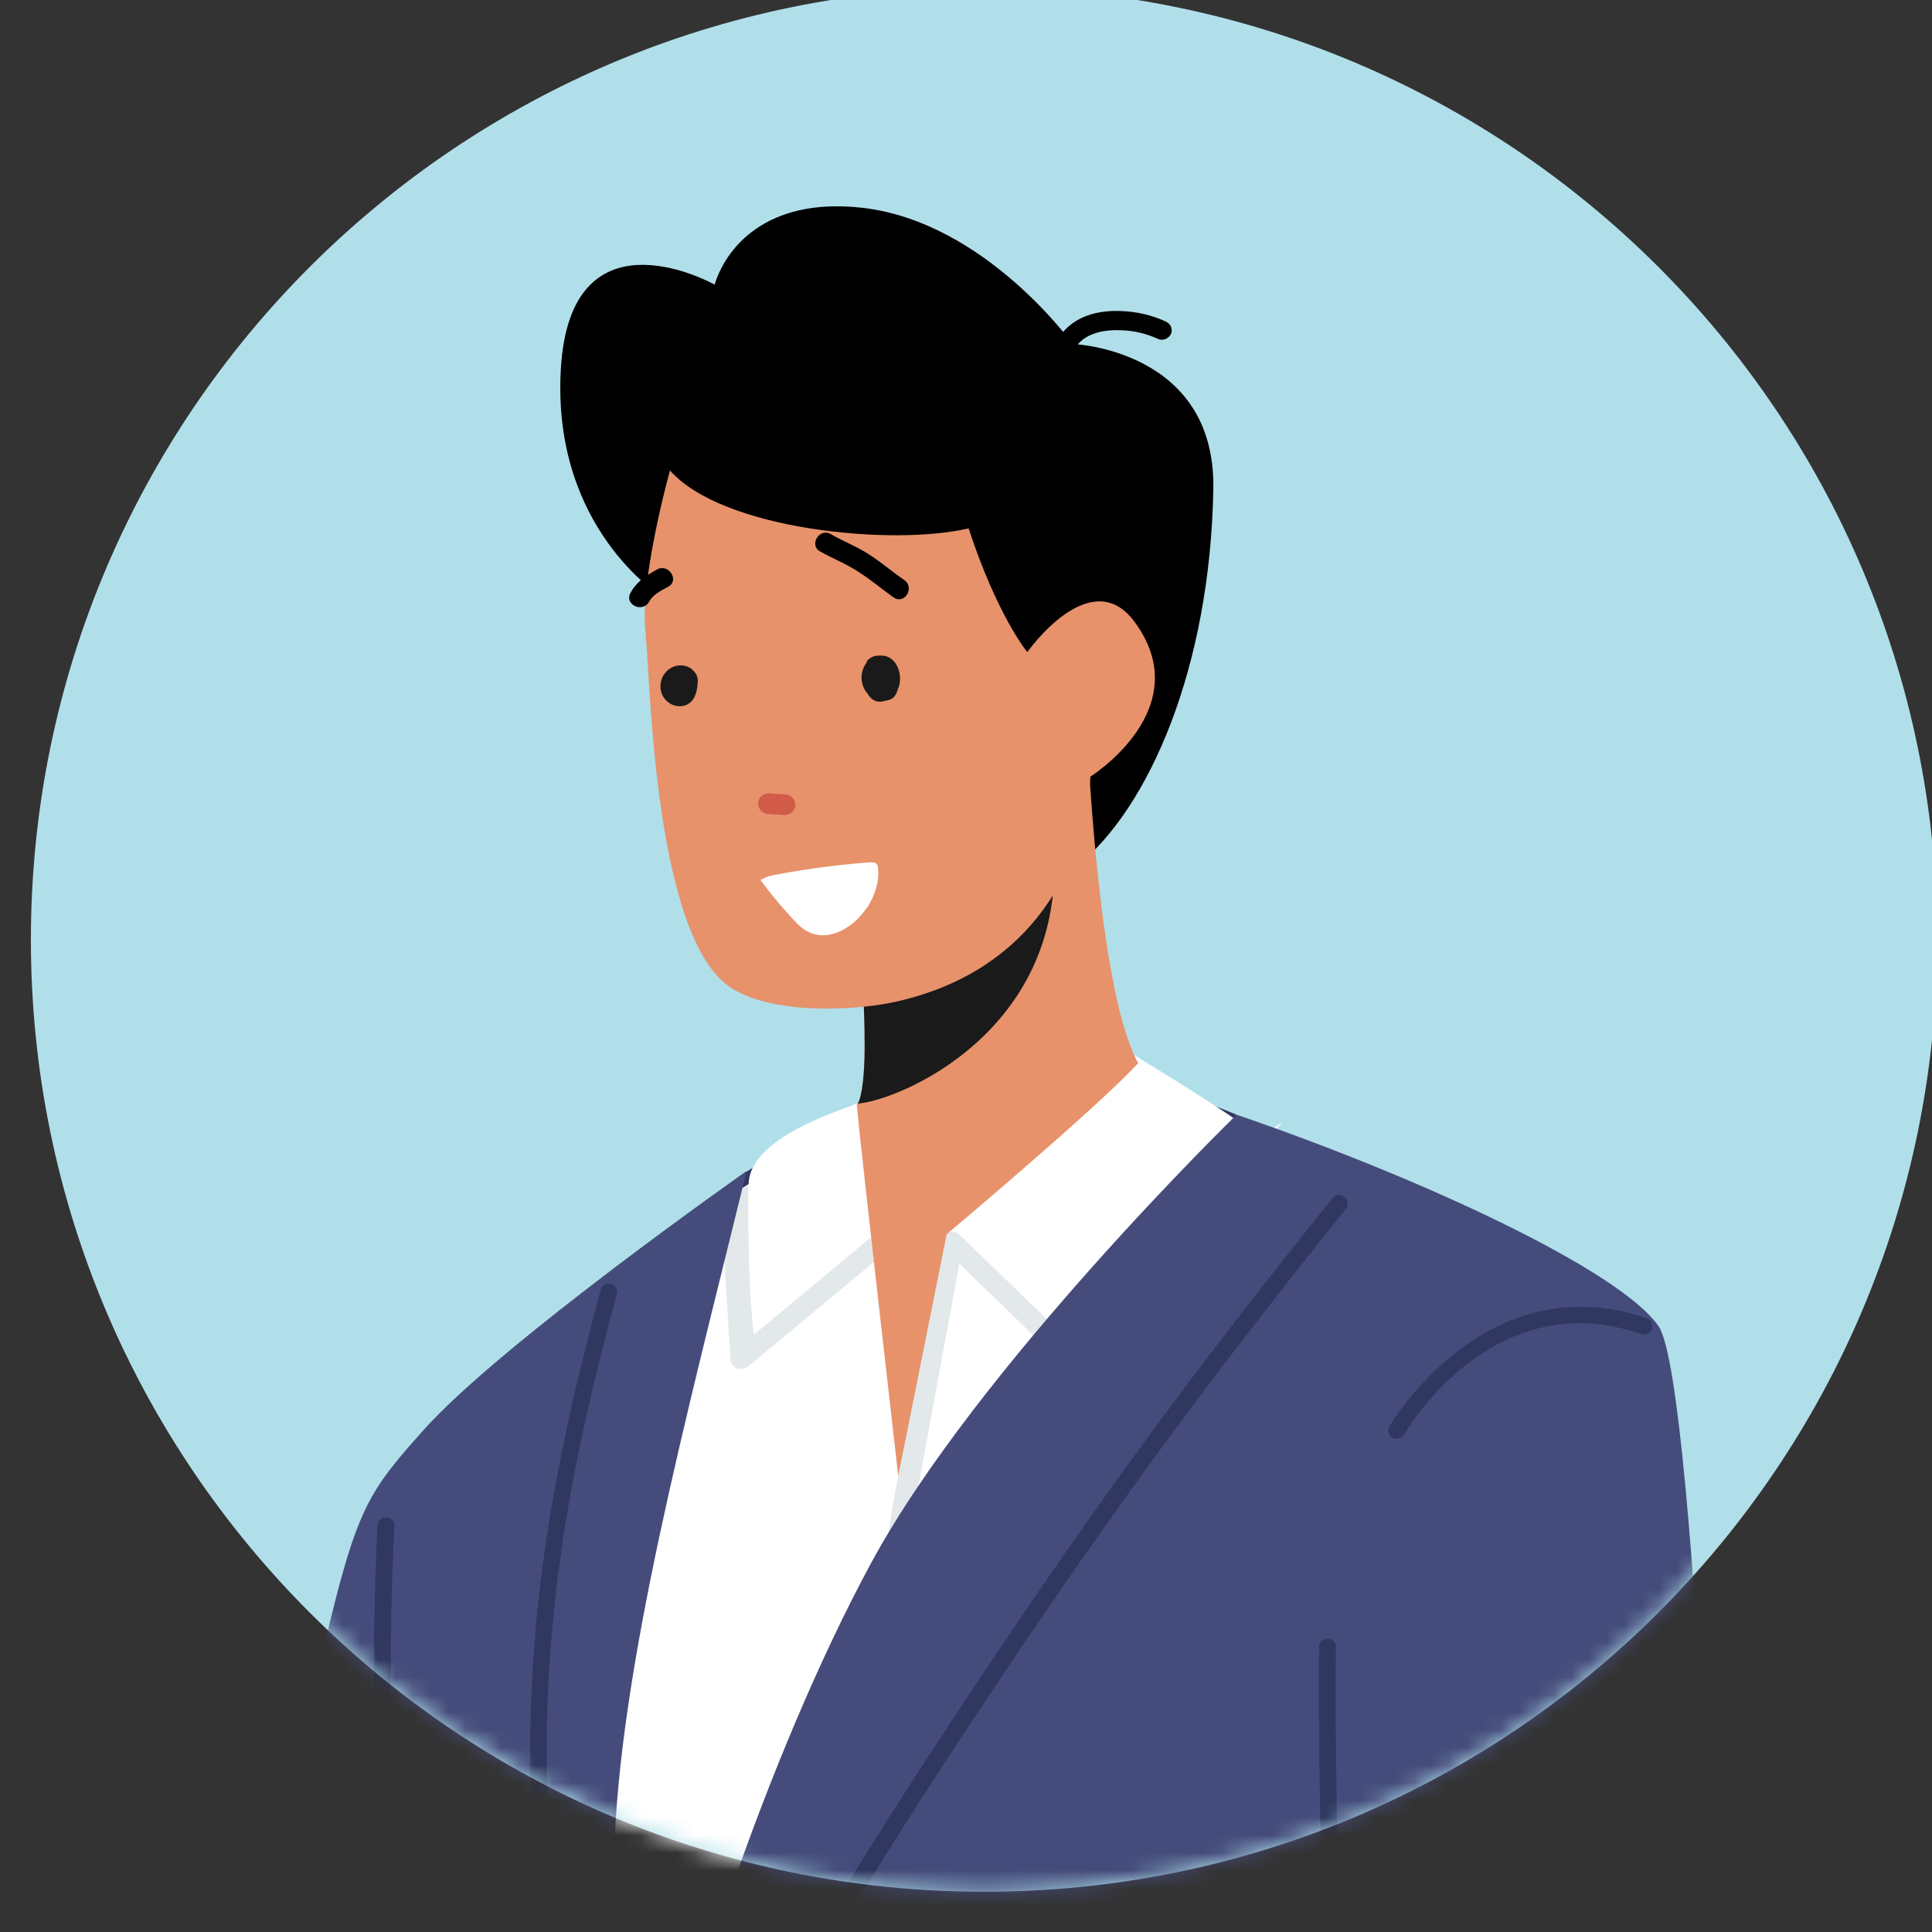 <svg width="110" height="110" viewBox="0 0 110 110" fill="none" xmlns="http://www.w3.org/2000/svg">
<rect x="0" y="0" width="110" height="110" fill="#333333" stroke="none"/>
<g clip-path="url(#clip0_8025_155750)">
<path d="M56.028 107.71C86.001 107.71 110.298 83.442 110.298 53.507C110.298 23.571 86.001 -0.696 56.028 -0.696C26.056 -0.696 1.759 23.571 1.759 53.507C1.759 83.442 26.056 107.71 56.028 107.71Z" fill="#B0DFEA"/>
<mask id="mask0_8025_155750" style="mask-type:luminance" maskUnits="userSpaceOnUse" x="1" y="-1" width="110" height="109">
<path d="M56.028 107.71C86.001 107.71 110.298 83.442 110.298 53.507C110.298 23.571 86.001 -0.696 56.028 -0.696C26.056 -0.696 1.759 23.571 1.759 53.507C1.759 83.442 26.056 107.71 56.028 107.71Z" fill="white"/>
</mask>
<g mask="url(#mask0_8025_155750)">
<path d="M70.392 63.461C56.224 57.449 42.583 66.642 42.133 66.955C41.664 67.287 35.509 80.754 35.938 82.16C36.368 83.584 63.552 91.333 64.842 89.733C66.132 88.132 70.392 63.441 70.392 63.441V63.461Z" fill="#303760"/>
<path d="M34.14 102.791C34.14 102.791 34.179 102.849 34.179 102.888C36.857 108.022 37.248 122.134 38.283 128.028C46.648 175.4 51.064 105.953 51.26 105.972C51.416 105.992 51.592 106.011 51.748 106.011C51.983 106.011 52.237 106.05 52.471 106.07H52.491C52.725 106.07 52.94 106.07 53.175 106.07C58.666 105.816 64.079 99.258 68.457 94.222C69.512 93.012 70.489 91.899 71.408 90.982C75.942 86.415 79.186 79.759 81.414 73.474C81.707 72.635 82 71.815 82.254 70.995C81.726 70.644 81.121 70.273 80.437 69.902C80.437 69.902 80.397 69.882 80.378 69.882C79.987 69.648 79.557 69.433 79.127 69.199C76 67.54 72.405 65.959 72.014 65.725C71.721 65.549 71.506 65.413 71.506 65.413C71.506 65.413 72.698 64.398 72.971 63.89L71.838 64.788C69.434 62.992 64.978 60.338 64.412 59.967C62.77 60.162 61.129 60.396 59.507 60.709C56.575 61.275 53.663 61.977 50.771 62.758C50.107 62.934 48.954 62.739 48.934 62.758C48.7 62.992 42.68 64.554 42.622 67.423C42.622 67.423 42.622 67.423 42.583 67.443C42.465 67.521 41.918 67.853 41.156 68.302C39.788 69.141 38.401 70.097 37.228 70.878C37.091 70.975 36.955 71.073 36.818 71.151C36.739 71.21 36.681 71.249 36.603 71.288C35.997 71.698 35.469 72.029 35.059 72.225C36.095 78.763 31.131 96.74 34.121 102.752L34.14 102.791Z" fill="white"/>
<path d="M41.156 68.321C41.195 72.44 41.606 77.085 41.586 77.319C41.586 77.553 41.703 77.788 41.918 77.885C41.997 77.924 42.094 77.944 42.172 77.944C42.309 77.944 42.466 77.905 42.583 77.807L49.833 71.796L50.204 71.503C50.459 71.288 50.498 70.917 50.283 70.663C50.126 70.468 49.872 70.41 49.657 70.468C49.579 70.488 49.501 70.527 49.423 70.585L42.915 75.992C42.661 73.826 42.583 70.546 42.602 67.482C42.485 67.56 41.938 67.892 41.176 68.341L41.156 68.321Z" fill="#E3E8EA"/>
<path d="M69.825 67.775C67.812 70.917 65.311 74.821 62.594 78.685C62.497 78.822 62.321 78.92 62.145 78.939C61.969 78.939 61.793 78.9 61.656 78.763L54.621 71.952L51.983 86.278C51.983 86.786 49.774 100.859 50.068 108.1C49.657 108.08 49.247 108.041 48.836 108.002C48.543 100.449 50.752 86.259 50.752 86.181C50.752 86.161 50.752 86.122 50.752 86.103L53.605 70.624C53.644 70.41 53.8 70.234 54.015 70.156C54.23 70.097 54.465 70.156 54.621 70.293L61.969 77.397C64.51 73.747 66.855 70.097 68.77 67.13C69.258 66.369 69.727 65.647 70.138 65.003C70.314 64.73 70.704 64.632 70.978 64.827C71.271 65.003 71.349 65.374 71.154 65.667C70.743 66.311 70.275 67.033 69.786 67.794L69.825 67.775Z" fill="#E3E8EA"/>
<path d="M37.639 33.949C37.639 33.949 31.404 30.065 31.932 21.008C32.46 11.951 40.101 15.875 40.687 16.206C41.293 14.216 43.54 11.19 49.13 11.834C56.106 12.654 61.07 19.583 61.07 19.583C61.07 19.583 69.219 19.876 69.082 27.84C68.907 37.95 65.448 46.05 61.226 49.388C59.096 51.086 37.639 33.929 37.639 33.929V33.949Z" fill="black"/>
<path d="M64.802 60.533C62.965 62.524 57.552 67.189 53.898 70.273L51.142 84.033C51.142 84.033 49.071 65.959 48.816 63.266C48.816 63.149 48.797 63.012 48.777 62.875C48.797 62.856 48.816 62.836 48.836 62.817C48.875 62.778 48.914 62.719 48.914 62.68C49.168 61.958 49.246 60.514 49.227 59.186C49.227 58.308 49.188 57.488 49.168 56.922C49.149 56.493 61.754 38.614 61.754 38.614C61.754 38.614 62.223 55.849 64.802 60.533Z" fill="#E7926B"/>
<path d="M48.836 62.817C48.836 62.817 48.914 62.719 48.914 62.68C49.168 61.958 49.246 60.514 49.227 59.186C49.227 58.308 49.188 57.488 49.168 56.922L49.715 56.473C49.774 56.142 49.891 55.81 50.008 55.419C50.126 54.97 50.243 54.443 50.184 53.78C50.184 53.78 50.184 53.76 50.184 53.741C53.116 50.423 56.262 46.851 58.216 46.48C58.568 46.421 58.881 46.441 59.135 46.597C59.623 46.87 59.975 47.514 60.014 48.666C60.464 58.757 51.22 62.661 48.816 62.836L48.836 62.817Z" fill="#1A1A1A"/>
<path d="M60.171 22.433C60.171 22.433 60.249 22.433 60.308 22.433C60.601 22.394 60.816 22.12 60.777 21.808C60.777 21.808 60.601 20.442 61.402 19.564C61.91 19.017 62.711 18.763 63.806 18.802C64.568 18.822 65.271 18.998 65.916 19.29C66.19 19.427 66.522 19.29 66.659 19.037C66.796 18.763 66.659 18.431 66.385 18.314C65.604 17.944 64.744 17.748 63.845 17.709C62.418 17.651 61.304 18.041 60.581 18.841C59.448 20.091 59.682 21.886 59.682 21.964C59.721 22.218 59.936 22.413 60.171 22.433Z" fill="black"/>
<path d="M36.759 36.213C37.013 38.009 37.13 52.082 41.097 55.829C43.188 57.801 48.367 57.586 50.791 57.078C58.256 55.517 61.637 49.974 62.086 44.216C62.086 44.216 68.261 40.351 64.588 35.393C62.086 32.017 58.49 37.13 58.49 37.13C58.49 37.13 56.79 35.081 55.148 30.084C50.83 31.099 41.136 30.182 38.147 26.786C38.147 26.786 36.329 33.266 36.779 36.213H36.759Z" fill="#E7926B"/>
<path d="M49.325 37.677C49.501 37.462 49.735 37.326 50.009 37.326C50.048 37.326 50.068 37.326 50.107 37.326C50.107 37.326 50.126 37.326 50.146 37.326C50.146 37.326 50.165 37.326 50.185 37.326C51.103 37.326 51.475 38.555 51.103 39.278C51.064 39.453 50.986 39.609 50.849 39.727C50.712 39.844 50.536 39.883 50.361 39.902C50.361 39.902 50.341 39.902 50.322 39.922C49.892 40.039 49.579 39.824 49.383 39.473C48.954 39.004 48.934 38.184 49.383 37.677H49.325Z" fill="#1A1A1A"/>
<path d="M37.814 38.399C38.147 37.872 38.87 37.716 39.378 38.087C39.417 38.126 39.456 38.165 39.495 38.204C39.632 38.341 39.71 38.497 39.73 38.692C39.73 38.712 39.73 38.731 39.73 38.751C39.73 38.751 39.73 38.751 39.73 38.77C39.71 39.121 39.671 39.453 39.495 39.766C39.143 40.351 38.342 40.331 37.912 39.863C37.521 39.453 37.521 38.829 37.814 38.38V38.399Z" fill="#1A1A1A"/>
<path d="M43.169 45.719C43.169 45.406 43.482 45.153 43.794 45.172C44.107 45.192 44.42 45.211 44.732 45.231C45.045 45.25 45.299 45.523 45.28 45.855C45.28 46.168 44.967 46.421 44.654 46.402C44.342 46.382 44.029 46.363 43.716 46.343C43.404 46.324 43.15 46.05 43.169 45.719Z" fill="#D25C48"/>
<path d="M47.312 30.416C48.015 30.826 48.797 31.119 49.481 31.568C50.184 32.017 50.81 32.563 51.494 33.032C52.1 33.461 51.494 34.456 50.868 34.008C50.184 33.52 49.559 32.992 48.855 32.544C48.172 32.095 47.409 31.802 46.686 31.392C46.041 31.021 46.667 30.026 47.312 30.416Z" fill="black"/>
<path d="M35.899 33.754C36.251 33.109 36.779 32.778 37.404 32.426C38.049 32.056 38.713 33.032 38.049 33.402C37.639 33.636 37.189 33.832 36.955 34.261C36.583 34.925 35.528 34.417 35.899 33.754Z" fill="black"/>
<path d="M49.364 51.691C49.813 51.008 50.087 50.149 49.989 49.407C49.989 49.329 49.97 49.251 49.911 49.193C49.833 49.095 49.676 49.095 49.54 49.095C47.781 49.232 46.042 49.447 44.302 49.778C43.951 49.837 43.599 49.915 43.306 50.11C43.951 50.989 44.654 51.828 45.416 52.608C46.452 53.663 47.781 53.311 48.797 52.355C48.992 52.16 49.188 51.925 49.364 51.672V51.691Z" fill="white"/>
<path d="M42.505 66.701C39.045 80.813 35.235 95.042 34.961 105.718C34.688 116.395 37.013 126.057 37.209 128.536C37.384 131.014 35.039 154.964 34.043 164.645C33.066 174.326 30.427 189.433 28.61 192.713C26.792 195.992 20.109 193.201 19.835 192.713C19.562 192.225 25.366 154.788 25.366 154.788C25.366 154.788 18.428 154.925 15.634 152.875C12.839 150.845 8.891 143.292 9.888 136.558C10.865 129.824 11.373 124.027 15.809 105.094C20.246 86.161 19.738 86.317 24.135 81.398C28.532 76.48 42.524 66.662 42.524 66.662L42.505 66.701Z" fill="#454C7B"/>
<path d="M70.391 63.461C80.886 67.052 92.201 72.303 94.429 75.504C96.656 78.724 98.142 123.773 98.748 137.319C99.353 150.865 93.432 170.676 92.338 176.59C91.224 182.504 87.53 199.251 87.53 199.251C87.53 199.251 84.814 195.426 79.146 192.732C73.479 190.019 67.753 191.015 67.753 191.015C67.753 191.015 56.223 193.728 51.552 192.615C46.862 191.503 41.312 177.352 38.791 165.523C36.27 153.695 37.364 125.627 37.99 120.709C38.615 115.79 43.579 100.117 49.598 88.991C55.617 77.866 70.411 63.461 70.411 63.461H70.391Z" fill="#454C7B"/>
<path d="M79.518 81.925C79.518 81.925 79.361 81.906 79.283 81.867C79.049 81.73 78.971 81.438 79.107 81.203C79.166 81.106 84.599 71.912 93.745 75.055C93.999 75.133 94.136 75.426 94.038 75.66C93.96 75.914 93.666 76.05 93.432 75.953C85.048 73.064 80.163 81.301 79.948 81.672C79.85 81.828 79.694 81.906 79.537 81.906L79.518 81.925Z" fill="#303760"/>
<path d="M68.673 190.39C68.673 190.39 68.594 190.39 68.575 190.39C68.321 190.331 68.145 190.078 68.204 189.824C68.243 189.609 73.031 167.729 74.125 163.103C75.2 158.594 76.587 143.565 76.216 134.294L76.099 131.366C75.689 121.431 75.004 104.782 75.102 93.773C75.102 93.5 75.317 93.305 75.591 93.305C75.864 93.305 76.079 93.519 76.06 93.793C75.942 104.782 76.646 121.411 77.056 131.346L77.174 134.274C77.545 143.623 76.157 158.77 75.063 163.337C73.969 167.963 69.2 189.824 69.142 190.039C69.083 190.273 68.888 190.409 68.673 190.409V190.39Z" fill="#303760"/>
<path d="M37.99 126.369C37.873 126.369 37.736 126.33 37.658 126.233C37.482 126.057 37.462 125.764 37.658 125.569C37.775 125.413 38.322 124.417 39.006 123.188C41.41 118.855 46.413 109.837 52.921 99.902C62.047 85.946 68.007 78.002 75.864 68.224C76.039 68.009 76.333 67.989 76.547 68.145C76.763 68.321 76.782 68.614 76.626 68.829C68.809 78.588 62.848 86.512 53.741 100.429C47.273 110.325 42.27 119.323 39.866 123.656C38.713 125.725 38.498 126.096 38.361 126.233C38.264 126.33 38.147 126.369 38.029 126.369H37.99Z" fill="#303760"/>
<path d="M36.388 127.833C36.193 127.833 36.017 127.716 35.939 127.521C35.88 127.384 30.721 113.819 30.271 103.864C29.763 92.583 31.483 83.546 34.2 73.435C34.278 73.181 34.532 73.025 34.786 73.103C35.04 73.181 35.196 73.435 35.118 73.689C32.402 83.702 30.701 92.661 31.209 103.825C31.659 113.624 36.76 127.052 36.818 127.17C36.916 127.423 36.779 127.697 36.545 127.794C36.486 127.814 36.427 127.833 36.369 127.833H36.388Z" fill="#303760"/>
<path d="M27.145 140.52C26.93 140.52 26.734 140.383 26.675 140.168C26.656 140.09 24.565 132.049 23.646 123.968C23.49 122.68 23.314 121.275 23.138 119.791C22.142 111.925 20.774 101.151 21.497 86.844C21.497 86.571 21.731 86.375 22.005 86.395C22.278 86.395 22.474 86.629 22.454 86.902C21.731 101.131 23.099 111.867 24.096 119.694C24.291 121.177 24.467 122.582 24.604 123.89C25.522 131.893 27.594 139.876 27.613 139.954C27.672 140.208 27.535 140.481 27.262 140.539C27.223 140.539 27.183 140.539 27.145 140.539V140.52Z" fill="#303760"/>
</g>
</g>
<defs>
<clipPath id="clip0_8025_155750">
<rect width="110" height="110" fill="white"/>
</clipPath>
</defs>
</svg>
